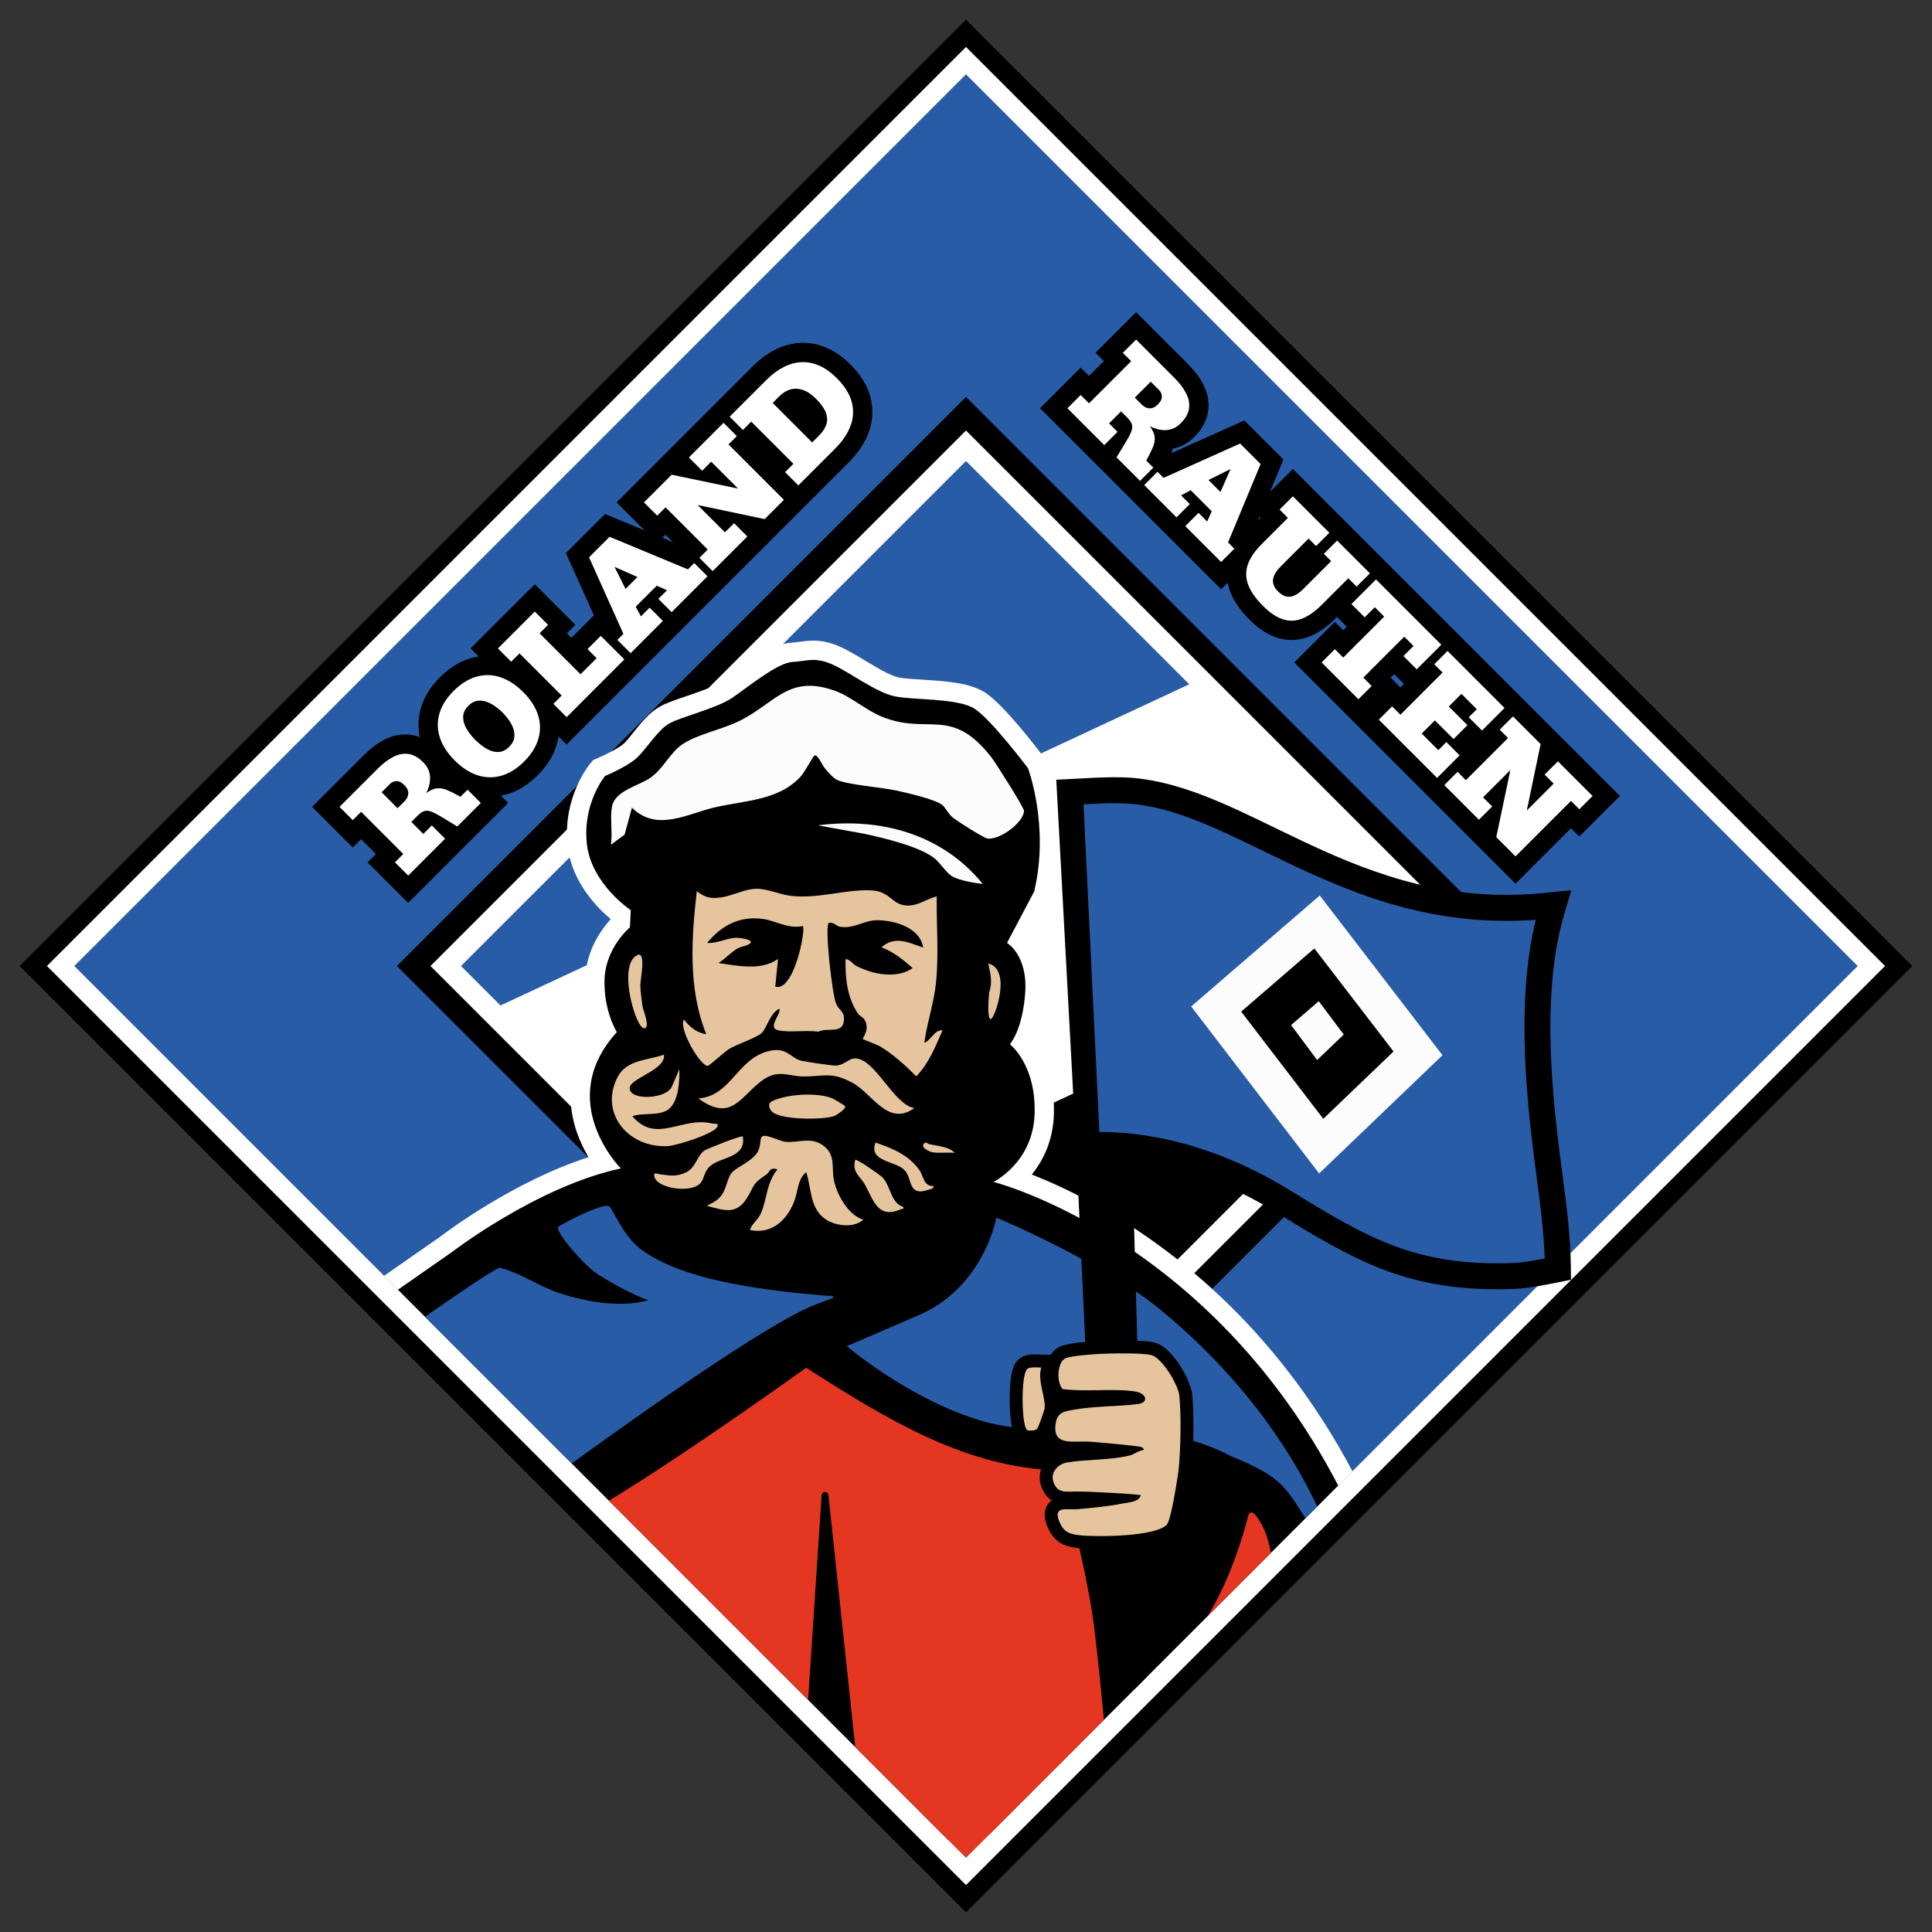 <?xml version="1.0" encoding="UTF-8"?>
<svg xmlns="http://www.w3.org/2000/svg" xmlns:xlink="http://www.w3.org/1999/xlink" id="Ebene_1" data-name="Ebene 1" viewBox="0 0 1000 1000">
  <rect x="0" y="0" width="1000" height="1000" fill="#333333" stroke="none"/>
  <defs>
    <style>
      .cls-1 {
        fill: none;
      }

      .cls-2 {
        fill: #e43621;
      }

      .cls-3 {
        clip-path: url(#clippath-1);
      }

      .cls-4 {
        fill: #fff;
      }

      .cls-5 {
        fill: #285ca7;
      }

      .cls-6 {
        fill: #e6c59e;
      }

      .cls-7 {
        fill: #fcfcfc;
      }

      .cls-8 {
        clip-path: url(#clippath);
      }
    </style>
    <clipPath id="clippath">
      <rect class="cls-1" x="315.18" y="315.18" width="369.64" height="369.64" transform="translate(-207.11 500) rotate(-45)"></rect>
    </clipPath>
    <clipPath id="clippath-1">
      <polygon class="cls-1" points="467.5 276.22 183.67 432.88 197.06 588.99 182.98 644.53 500 961.55 710.09 751.46 882.88 699.48 887.96 432.88 467.5 276.22"></polygon>
    </clipPath>
  </defs>
  <rect x="153.63" y="153.63" width="692.73" height="692.73" transform="translate(-207.11 500) rotate(-45)"></rect>
  <rect class="cls-4" x="163.63" y="163.63" width="672.73" height="672.73" transform="translate(-207.11 500) rotate(-45)"></rect>
  <rect class="cls-5" x="173.63" y="173.63" width="652.73" height="652.73" transform="translate(-207.11 500) rotate(-45)"></rect>
  <rect x="291.73" y="291.73" width="416.54" height="416.54" transform="translate(-207.11 500) rotate(-45)"></rect>
  <g>
    <rect class="cls-4" x="304.01" y="304.01" width="391.98" height="391.98" transform="translate(-207.11 500) rotate(-45)"></rect>
    <g class="cls-8">
      <g>
        <rect class="cls-5" x="132.63" y="266" width="593.77" height="166.39" transform="translate(-107.33 214.23) rotate(-25)"></rect>
        <rect x="273.25" y="567.78" width="593.77" height="166.39" transform="translate(-221.7 301.94) rotate(-25)"></rect>
        <rect class="cls-4" x="202.36" y="417.13" width="593.77" height="166.39" transform="translate(-164.67 257.86) rotate(-25)"></rect>
      </g>
    </g>
  </g>
  <path d="M450.51,205.44c-1.56-5.86-5.03-11.51-10.31-16.78-3.79-3.79-7.83-6.65-12.01-8.49-4.08-1.81-8.29-2.72-12.53-2.72-.39,0-.77,0-1.17.02-4.53.18-9.02,1.39-13.36,3.58-4,2.02-7.87,4.9-11.51,8.54l-26.1,26.1h0s-44.36,44.36-44.36,44.36l14.55,14.54-20.55-8.54-20.23,20.23,14.48,32.24-11.64,11.64-2.35-2.35,4.39-4.39-21.02-21.01-33.22,33.22,4.16,4.16c-1.36.21-2.71.5-4.05.89-5.71,1.66-11.09,4.99-16,9.89-4.89,4.89-8.2,10.26-9.86,15.97-1.44,4.96-1.61,10-.55,15-1.54-.6-3.11-1.02-4.71-1.22-.92-.12-1.86-.18-2.79-.18-3.75,0-7.46.95-11.04,2.84-3.52,1.86-6.99,4.48-10.31,7.8l-26.86,26.86,21.02,21.01,4.31-4.31,7.68,7.68-4.31,4.31,21.01,21.02,51.74-51.74-3.79-3.79c1.06-.19,2.11-.42,3.15-.72,5.71-1.66,11.09-4.98,15.97-9.86,4.91-4.9,8.23-10.29,9.89-16,.39-1.35.68-2.7.88-4.05l4.16,4.16,33.1-33.1h0s42.48-42.48,42.48-42.48h0s44.36-44.36,44.36-44.36h0s26.1-26.1,26.1-26.1c4.83-4.83,8.3-10.03,10.3-15.46,2.23-6.04,2.52-12.23.88-18.39ZM344.49,276.75l3.96,3.96-5.6-2.33,1.64-1.64Z"></path>
  <g>
    <path class="cls-4" d="M238.36,412.39l-1.13-.61c-2.26-1.23-4.25-2.21-5.98-2.92-1.73-.71-3.44-.99-5.1-.82s-3.52.99-5.56,2.47c1.52-3.03,2.18-5.91,1.98-8.64-.19-2.73-1.35-5.15-3.46-7.27-2.57-2.57-5.17-4.02-7.79-4.36-2.62-.33-5.26.19-7.9,1.59-2.64,1.39-5.28,3.4-7.9,6.02l-19.79,19.79,6.87,6.87,4.31-4.31,21.82,21.82-4.31,4.31,6.87,6.87,19.08-19.08-6.87-6.87-4.39,4.39-6.21-6.21,3.14-3.14c1.34-1.34,2.56-2.17,3.66-2.5,1.1-.33,2.4-.18,3.9.44,1.5.62,3.49,1.69,5.97,3.22l7.13,4.33,1.03-1.03,9.56-9.56,1.59-1.59-6.87-6.87-3.65,3.65ZM211.12,411.99c-.3.97-.92,1.93-1.88,2.88l-3.46,3.46-8.25-8.25,4.39-4.39c.83-.83,1.9-1.29,3.22-1.37,1.32-.09,2.74.62,4.25,2.14.85.84,1.42,1.74,1.72,2.67.3.93.3,1.88,0,2.85Z"></path>
    <path class="cls-4" d="M270.78,358.2c-3.82-3.82-7.8-6.39-11.94-7.72-4.14-1.32-8.26-1.39-12.35-.2-4.09,1.19-8,3.64-11.72,7.36-3.7,3.7-6.14,7.6-7.33,11.69-1.19,4.09-1.12,8.21.2,12.35,1.32,4.14,3.89,8.12,7.72,11.94s7.77,6.36,11.9,7.68,8.24,1.37,12.34.18c4.1-1.19,7.99-3.63,11.69-7.33,3.72-3.72,6.17-7.62,7.36-11.72,1.19-4.1,1.13-8.21-.18-12.34s-3.87-8.1-7.68-11.9ZM263.62,386.49c-1.71,1.71-3.54,2.62-5.51,2.73-1.96.12-3.97-.39-6.02-1.53-2.05-1.14-4.08-2.71-6.09-4.72-1.97-1.97-3.53-3.99-4.68-6.05-1.14-2.06-1.67-4.09-1.59-6.08.09-1.99.99-3.84,2.7-5.55,1.71-1.71,3.57-2.59,5.59-2.66,2.02-.06,4.06.48,6.14,1.62,2.08,1.14,4.07,2.67,5.97,4.57,1.88,1.89,3.4,3.86,4.53,5.93,1.14,2.07,1.67,4.11,1.61,6.13-.06,2.02-.95,3.88-2.66,5.59Z"></path>
    <polygon class="cls-4" points="304.1 335.98 308.8 340.68 300.48 349 279.29 327.81 283.67 323.43 276.8 316.56 257.72 335.63 264.59 342.5 268.9 338.2 290.73 360.02 286.42 364.33 293.29 371.2 323.17 341.31 310.96 329.11 304.1 335.98"></polygon>
    <path class="cls-4" d="M356.05,294.7l-40.54-16.85-10.62,10.62,17.78,39.61-3.14,3.14,6.87,6.87,16.7-16.7-6.87-6.87-4.5,4.5-2.69-4.97,10.89-10.89,5.32,2.34-4.48,4.48,6.87,6.87,18.55-18.55-6.87-6.87-3.27,3.27ZM323.78,304.83l-5.71-11.41,11.89,5.23-6.18,6.18Z"></path>
    <polygon class="cls-4" points="381.38 225.72 374.51 218.85 370.2 223.16 361.24 232.11 356.57 236.79 363.44 243.66 368.11 238.98 382.01 252.88 347.64 245.72 346.76 246.59 337.62 255.74 333.31 260.04 340.18 266.91 344.49 262.61 366.32 284.43 362.01 288.74 368.88 295.61 373.19 291.3 382.09 282.4 386.82 277.67 379.95 270.8 375.22 275.53 361.08 261.39 395.8 268.68 405.76 258.72 377.07 230.03 381.38 225.72"></polygon>
    <path class="cls-4" d="M440.85,208.02c-1.11-4.16-3.68-8.25-7.71-12.29-2.92-2.92-5.92-5.06-8.98-6.42-3.06-1.36-6.15-1.97-9.25-1.85-3.1.12-6.18.96-9.25,2.51-3.06,1.55-6.05,3.78-8.96,6.68l-19.03,19.03,6.87,6.87,4.31-4.31,21.82,21.82-4.31,4.31,6.87,6.87,19.03-19.03c3.82-3.82,6.49-7.77,7.99-11.85s1.71-8.2.59-12.35ZM427.73,219.61c-.62,1.98-1.9,3.94-3.84,5.88l-3.51,3.51-20.45-20.45,3.51-3.51c1.67-1.67,3.53-2.81,5.56-3.42s4.18-.54,6.45.18c2.26.73,4.58,2.29,6.96,4.66s4.13,4.78,4.98,6.94c.85,2.16.97,4.23.34,6.21Z"></path>
  </g>
  <path d="M806.37,379.92h0s-13.46-13.46-13.46-13.46h0s-7-7-7-7l-2.79-2.79h0s-33.87-33.87-33.87-33.87h0s-26.04-26.04-26.04-26.04h0s-4.71-4.71-4.71-4.71l-6.27-6.27h0s-43.04-43.04-43.04-43.04l-11.85,11.85,6.96-16.75-20.23-20.23-37.8,16.97c.3-.78.57-1.57.77-2.35,4.15-.8,7.95-2.86,11.12-6.03,4.16-4.16,6.59-8.74,7.21-13.6.6-4.69-.3-9.34-2.66-13.83-1.85-3.52-4.48-6.99-7.8-10.31l-26.86-26.86-21.01,21.01,4.31,4.31-7.68,7.68-4.31-4.31-21.01,21.01,33.22,33.22,18.52,18.52h0s41.96,41.96,41.96,41.96l3.41-3.41c.29,1.57.71,3.14,1.31,4.7,1.85,4.87,5.11,9.6,9.95,14.44,4.52,4.52,9.21,7.62,13.93,9.22,2.56.87,5.2,1.31,7.83,1.31,2.96,0,5.93-.55,8.83-1.64,4.75-1.78,9.36-4.95,14.09-9.68l.62-.62,5.06,5.06-1.82,1.82-4.33-4.33-21.01,21.01,33.19,33.2h0s40.71,40.71,40.71,40.71h0s40.61,40.61,40.61,40.61l28.7-28.7,4.31,4.31,21.01-21.01-32.08-32.08ZM652.48,268.06l-1.28,1.28.75-1.8.53.53ZM724.12,355.07h0s-4.33-4.33-4.33-4.33l1.82-1.82,5.06,5.06-1.82,1.82-.73-.73Z"></path>
  <g>
    <path class="cls-4" d="M593.3,238.39l.61-1.13c1.23-2.26,2.21-4.25,2.92-5.98.71-1.73.99-3.44.82-5.1-.17-1.66-.99-3.52-2.47-5.56,3.03,1.52,5.91,2.18,8.64,1.98s5.15-1.35,7.27-3.46c2.57-2.57,4.03-5.17,4.36-7.79s-.19-5.26-1.59-7.9c-1.39-2.64-3.4-5.28-6.02-7.9l-19.79-19.79-6.87,6.87,4.31,4.31-21.82,21.82-4.31-4.31-6.87,6.87,19.08,19.08,6.87-6.87-4.39-4.39,6.21-6.21,3.14,3.14c1.34,1.34,2.17,2.56,2.5,3.66.33,1.1.18,2.4-.44,3.9-.62,1.5-1.69,3.49-3.22,5.97l-4.33,7.13,1.03,1.03h0s11.15,11.15,11.15,11.15l6.87-6.87-3.65-3.65ZM587.36,205.81l8.24-8.25,4.39,4.39c.83.83,1.29,1.9,1.37,3.22.09,1.32-.62,2.74-2.14,4.25-.85.85-1.74,1.42-2.67,1.72-.94.3-1.88.3-2.85,0s-1.93-.92-2.88-1.88l-3.46-3.46Z"></path>
    <path class="cls-4" d="M652.49,240.19l-10.62-10.62-39.61,17.78-3.14-3.14-6.87,6.87,16.7,16.7,6.87-6.87-4.5-4.49,4.97-2.69,10.89,10.89-2.34,5.32-4.48-4.48-6.87,6.87,18.55,18.55,6.87-6.87-3.27-3.27,16.85-40.54ZM631.7,254.64l-6.18-6.18,11.42-5.71-5.23,11.89Z"></path>
    <path class="cls-4" d="M697.88,299.32l4.31,4.31,6.87-6.87-10.78-10.78-2.41-2.41h0s-3.78-3.78-3.78-3.78l-6.87,6.87,3.78,3.78-14.32,14.32c-2.47,2.47-4.76,3.83-6.87,4.09-2.11.26-4.21-.64-6.29-2.72-1.99-1.99-2.86-4.05-2.6-6.17.25-2.12,1.62-4.42,4.08-6.88l14.32-14.32,3.88,3.88,6.87-6.87-3.88-3.88h0s-10.7-10.7-10.7-10.7h0s-4.31-4.31-4.31-4.31l-6.87,6.87,4.31,4.31-13.56,13.56c-3.66,3.66-6.07,7.23-7.23,10.69-1.15,3.46-1.07,6.94.26,10.44,1.33,3.5,3.89,7.14,7.68,10.92,3.43,3.43,6.79,5.71,10.07,6.82,3.28,1.11,6.59,1.03,9.95-.23s6.87-3.72,10.53-7.39l13.55-13.55Z"></path>
    <polygon class="cls-4" points="726.84 329.54 731.65 334.35 726.42 339.58 733.28 346.45 746.02 333.72 743.11 330.81 714.87 302.56 714.87 302.56 712.23 299.92 699.49 312.66 706.36 319.53 711.59 314.3 716.45 319.16 695.26 340.35 690.93 336.01 684.06 342.88 688.39 347.22 688.39 347.22 698.78 357.6 698.78 357.6 703.11 361.93 709.98 355.06 705.65 350.73 726.84 329.54"></polygon>
    <polygon class="cls-4" points="748.63 384.1 744.46 388.28 735.87 379.69 742.69 372.87 752.36 382.54 759.55 375.36 749.88 365.68 756.43 359.13 764.38 367.09 760.21 371.26 767.08 378.13 778.76 366.45 778.49 366.19 753.55 341.24 753.55 341.24 749.24 336.94 742.37 343.81 746.68 348.11 724.85 369.94 720.55 365.63 713.68 372.5 724.56 383.39 724.56 383.39 736.96 395.78 736.96 395.78 743.83 402.65 755.5 390.97 748.63 384.1"></polygon>
    <polygon class="cls-4" points="806.37 394.06 799.49 400.93 804.17 405.61 790.27 419.51 797.43 385.13 796.56 384.26 796.56 384.26 783.11 370.81 776.24 377.68 780.55 381.99 758.73 403.81 754.42 399.5 747.55 406.37 751.86 410.68 751.86 410.68 760.76 419.58 760.76 419.58 765.49 424.31 772.36 417.44 767.63 412.71 781.76 398.58 774.47 433.3 784.43 443.26 813.13 414.56 817.44 418.87 824.3 412 806.37 394.06"></polygon>
  </g>
  <g class="cls-3">
    <g>
      <g>
        <g>
          <path class="cls-4" d="M168.28,681.64l59.4-41.41c3.35-2.57,38.22-28.8,76.92-41.28-2.16-3.64-4.3-7.93-5.97-12.74-4.67-13.41-6.59-33.12,8.83-53.42-2.32-5.75-4.91-14.8-4.56-26.14.46-14.78,8.43-25.67,13.21-30.9-7.3-6.15-20.4-19.6-22.34-38.12-2.61-24.84,11.11-41.67,11.7-42.37l1.58-1.91,2.29-.95c4.05-1.68,11.2-5.27,13.66-7.64,1.4-1.35,3.12-3.5,4.94-5.77,3.81-4.76,8.13-10.15,13.51-13.21,3.29-1.87,8.26-3.57,14.02-5.53,6.34-2.16,14.23-4.86,17.8-7.26,1.67-1.12,3.84-2.71,6.15-4.4,12.35-9.03,21.73-15.46,30.13-15.94,1.68-.1,3.15-.29,4.7-.5,2.09-.28,4.25-.57,6.71-.57,4.31,0,8.5.92,13.2,2.89,4.08,1.71,8.59,4.43,13.37,7.31,5.92,3.57,13.28,8,17.72,8.88,2.78.55,7.38.84,12.26,1.15,12.03.76,24.47,1.55,32.35,6.64,9.65,6.22,26.86,28.74,30.21,33.19l.86,1.15.51,1.34c.5,1.34,12.21,33.12,3.56,69.62l-.29,1.24-11.22,21.24c4.04,5.39,8.05,14.32,7.12,28.11-.78,11.57-3.26,19.64-5.63,24.92,4.98,6.8,11.09,18.98,10.52,37.45-.43,13.97-5.69,24.17-11.46,31.22,16.02,6.27,41.47,18.29,69.56,39.43,27.04,20.34,51,45,71.19,73.28,25.17,35.24,44.52,76.22,57.52,121.8l.43,1.5-2.67,86.65-272.18,36.34-289.6-285.28Z"></path>
          <path d="M665.4,929.12l-203.98,27.23-277.54-273.4,49.72-34.66s44.24-34.15,87.73-43.52c0,0-34.63-34.76-2.05-70.55,0,0-6.88-10.8-6.37-27.27s13.13-26.98,13.13-26.98l.46-8.85s-20.58-13.61-22.77-34.54c-2.2-20.93,9.44-34.94,9.44-34.94,0,0,11.79-4.86,16.79-9.69,5-4.83,10.53-14.11,16.45-17.48,5.92-3.37,24.45-7.8,32.44-13.18,7.99-5.38,23.36-18.2,31.28-18.66s11.36-2.63,20.17,1.06c8.81,3.69,22.98,14.79,33.02,16.78s32.5.81,41.14,6.38c8.64,5.57,27.64,30.8,27.64,30.8,0,0,11.24,29.84,3.19,63.79l-14.07,26.63s10.74,6.16,9.43,25.6c-1.3,19.43-7.92,26.83-7.92,26.83,0,0,13.57,10.48,12.79,35.9s-21.31,35.36-21.31,35.36c0,0,152.89,38.44,208.5,233.42l-2.36,76.62-54.93,7.33"></path>
          <path class="cls-5" d="M331.09,646.13c22.52,17.59,69.54,22.26,97.6,24.62,1.15.1,2.84-.59,2.51,1.09-4.91,1.84-9.99,3.56-14.72,5.85-43.7,21.15-158.83,108.42-159.89,108.23-18.29-26.87-58.9-49.78-68.21-81.01,5.44-5.33,63.21-46.1,70.19-48.77,10.83,2.67,20.14,9.6,30.77,13.1,14.15,4.65,31.92,7.77,46.31,3.76-8.42-2.81-21.2-9.96-28.2-14.83-4-2.78-19.4-19.15-18.67-23.11,4.25-2.73,22.05-11.87,26.23-10.85,1.9.46,6.86,14.7,16.09,21.91Z"></path>
          <path class="cls-7" d="M316.83,417.21c1.71-8.12,14.11-10.54,19.99-14.76,6.45-4.63,10.05-12.74,15.98-16.92,7.84-5.53,21.45-7.96,30.8-12.81,18.1-9.39,25.04-23.66,48.6-15.15,8.27,2.99,15.85,9.92,24.02,13.29,24.22,9.99,36.01-5.75,56.96,21.17,2.23,2.87,16.88,26.03,16.85,27.64-.12,6.08-12.83,15.37-19.01,14.32-1.96-.33-15.95-9.15-18.05-11.01-2.47-2.19-3.42-4.66-5.09-6.17-3.34-3.02-18.54-6.44-23.72-7.59-7.62-1.7-25.62-2.99-31.09-5.64-1.93-.93-4.78-4.31-6.26-6.07-1.27-1.51-3.74-7.65-5.42-6.33-.49.38-5.07,8.55-6.68,10.39-11.16,12.76-29.2,12.74-44.5,16.26-14.41,3.31-30.19,12.99-43.12.22l-3.81,13.98-7.07,5.2c.93-6.02-.58-14.32.62-20.01Z"></path>
          <path class="cls-7" d="M508.68,457.52c-4.46-.52-11.73-1.71-15.57-3.78-3.44-1.86-6.43-7.28-9.75-9.76-8.1-6.06-26.38-10.37-36.5-12.51l-23.51-4.28c32.53-4.2,64.34,4.55,85.33,30.34Z"></path>
          <g>
            <path class="cls-6" d="M446.83,631.27c-4.75,4.49-14.3,3.35-19.46-.15-8.34-5.65-7.25-15.88-10.07-24.39-4.61,3.66-4.19,10.1-6.36,15.49-3.89,9.64-11.72,16.76-22.8,14.42,1.28-3.68,4.25-5.1,5.9-9.08,2.96-7.13,2.76-15.65,8.41-22.31-4.35-1.32-3.81,1.37-5.85,2.73-7.87,5.26-5.69,5.41-10.23,12.48-5.46,8.5-11.8,5.96-20.45,3.68,2.72-1.74,4.37-1.89,6.73-4.5,3.57-3.95,3.55-9.56,6.09-12.6s9.94-5.54,13.15-10.39c2.12-3.2,1.23-6.55,2.31-8.14,1.47-2.16,8.95,2.14,12.31,2.47,7.23.72,13.71-3.11,20.46,2.66,5.41,4.63,3.52,10.85,4.54,16.65,1.34,7.59,7.58,18.87,15.33,20.97Z"></path>
            <path class="cls-6" d="M473.26,573.54c-13.73,9.87-21.74-7.62-32.12-13.15-11.07-5.89-14.54-3.12-25.4-3.22-7.73-.07-12.78-3.75-20.59,1.63-11.76,8.1-16.09,22.57-33.7,9.74,16.45-1.11,19.93-19.53,35.11-24.13,10.86-3.29,12.27,3.37,18.44,4.68,2.55.54,15.1,2.44,17.37,2.45,3.99.03,6.67-3.27,9.39-3.63,10.7-1.43,20.3,23.7,31.49,25.63Z"></path>
            <path class="cls-6" d="M343.67,545.91c1.06,8.07-18.05,12.21-17.78,17.44.33,6.47,19.04,5.55,21.87-.92l3.9-9.08c.07,6.14-.3,16.02-5.18,20.44-4.58,4.14-13.48,1.92-19.18,3.96,12.42,14.71,25.84-.23,41.51,3.83.99.26,3.44-.53,2.47,1.62-1.65,3.66-21,9.72-25.47,10-20.08,1.26-35.7-16.58-26.31-35.4,4.7-9.41,15.27-8.8,24.18-11.89Z"></path>
            <path class="cls-6" d="M437.34,572.44c1.03,1.33-4.52,4.82-5.55,5.2-5.7,2.13-29.08,2.15-32.61-2.71-1.28-1.76-1.76-3.9.5-4.98,7.73-3.7,22.92-4.6,30.85-1.58.89.34,6.57,3.75,6.81,4.07Z"></path>
            <path class="cls-6" d="M384.47,588.25c1.95,11.09-11.55,10.48-16.95,15.35-3.13,2.82-2.83,6.14-4.85,8.62-4.66,5.72-22.89,2.92-24-3.32-.42-2.34.89-1.39,2.32-1.2,5.46.71,8.99,1.7,14.43-1.07,4.81-2.45,5.47-8.73,9.38-11.22,1.28-.82,19-7.96,19.67-7.15Z"></path>
            <path class="cls-6" d="M467.57,624.72c.24,1.43-.42.82-1.32,1.21-11.9,5.15-14.06-4.63-18.62-12.86-2.4-4.33-6.75-6.25-4.97-12.75.66-.69,12.95,7.86,14.13,9.12,4.38,4.67,4.17,13.17,10.78,15.28Z"></path>
            <path class="cls-6" d="M483.31,613.9c-.2,1.56-1.58,1.52-2.68,1.9-11.31,3.85-7.9-6.26-12.94-10.63-4.9-4.25-18.32-4.19-14.49-13.77,8.74,3,17.02,6.34,22.6,14.11,2.32,3.22,2.15,8.61,7.51,8.4Z"></path>
            <path class="cls-6" d="M494.12,596.75c-3.74-.44-8.13.29-11.75-.4-.97-.19-5.16-2.01-4.55-3.67.87-2.35,2.36-.62,3.51-.38,3.96.85,10.23,1.3,12.78,4.45Z"></path>
          </g>
          <g>
            <path class="cls-6" d="M330.39,494.15c4-.73,1.01,12.8,1.05,15.94.03,2.88.7,7.89,1.13,10.89.25,1.8,4.39,11.38.74,11.24-4.48-.17-14.11-34.13-2.92-38.07Z"></path>
            <path class="cls-6" d="M512.67,527.49c-2.02-.59-.68-13.88-.68-13.88,1.9-5.3.63-9.63-.47-14.9,12.48,2.95,3.17,29.37,1.15,28.78Z"></path>
            <path class="cls-6" d="M478.42,539.79c1.46-10.82,5.16-21.18,6.16-32.12,1.32-14.52.08-29.17.27-43.68-5.69,1.31-9.75,5.2-16.02,4.68-7.38-.62-8.13-7.49-18.29-7.85-13.38-.47-27.04,4.5-41.15,2.88-5.89-.67-12.41-3.91-18.37-3.67-9.41.38-20.84,9.72-30.35,1.15-2.82,24.6-4.56,50.67,4.89,74.09-5.05-.64-8.51-3.78-11.58-7.53-2.91,4.5,8.61,24.48,12.48,23.93.69-.1,8.8-7.4,10.84-8.67,3.82-2.37,14.41-5.88,17.02-8.39,2.44-2.35,4.42-10.5,9.14-12.53.84,3.17-6.73,10.08-.35,11.28,6.03,1.14,14.21-.26,20.52.63,4.51-2.27,12.19,1.22,13.09-5.22.76-5.43-2.37-5.45-3.98-9.32-2.02-4.86-5.99-39.59-3.78-41.78,2.34-.59,4.06,1.73,5.8,2.02,7.27,1.21,12.68-3.48,19.41-3.39,9.15.12,21.98,3.85,23.68,14.16-7.44-2.53-14.69-6.36-21.55-.14,6.16,2.41,11.2,6.42,16.08,10.76-8.17,5.71-20.26,3.31-28.72-.87-2.44-1.21-3.44-3.57-6.03-3.79-.08,10,.71,19.05,6.06,27.67,1.08,1.74,2.9,2.37,3.66,3.53,3.28,5.03-1.05,9.71-.74,10.14.29.4,7.24,2.86,9.07,3.95,6.62,3.98,13.14,9.92,18.59,15.39,6.48-6.66,9.91-15.39,13.56-23.71-3.75-.89-6.14,5.32-9.42,6.39ZM401.26,510.7l1.45-14.33c-9.03,6.25-20.75,3.47-30.87,2.12,3.26-2,6.35-5.4,9.51-7.35,2.03-1.25,4.19-1.32,5.9-2.19,4.72-2.38-3.96-3.58-6.23-3.55-4.73.07-10.07,3.09-15.02,2.65,7.39-9.02,16.79-13.99,28.62-12.45,6.88.9,13.07,5.34,20.96,3.71,1.59,1.71-4.49,34.15-14.32,31.4Z"></path>
          </g>
        </g>
        <path class="cls-5" d="M689.44,797.43c-18.29-47.17-50.03-87.71-89.34-119.96-28.13-23.08-82.22-46.58-84.41-47.18-.64,3.71-8.4,37.59-41.45,50.98-15.27,6.65-35.95,15.49-35.95,15.49,0,0,32.67,27.95,70.57,38.9s83.63-5.38,128.16,17.98c30.4,12.47,27.77,16.75,45.41,42.32,2.16,3.13,8.4,5.01,7.02,1.46Z"></path>
      </g>
      <path class="cls-2" d="M417.26,707.94s-98.32,70.6-125.47,81.33c0,0,58.3,99.41,123.95,129.08l9.54-144.46c.14-2.15,3.28-2.21,3.51-.07l19.25,180.92s46.93,89.71,127.56-17.01c0,0-5.15-62.61-9.24-95.27s-17.85-81.4-17.85-81.4c-48.03-.95-89.76-26.55-131.24-53.12Z"></path>
      <path class="cls-2" d="M605.84,857.02v44.19l123.8-33.46-17.04-20.2s-19.64-29.67-46.75-44.19l-2.49,39.77s-3.16-39.77-9.47-52.39c-6.31-12.63-7.8-6.31-7.8-6.31,0,0-13.18,56.18-40.25,72.59Z"></path>
      <g>
        <path d="M813.06,654.96c-.24-16.04-2.33-31.88-4.35-47.2l-.07-.52c-4.16-31.56-11.91-90.3.88-133.69l3.77-12.79-13.27,1.37c-8.81.91-17.64,1.24-26.27.97h-.01c-45.44-1.4-81.75-19.04-113.79-34.6-26.81-13.02-52.13-25.32-78.58-26.14-7.26-.22-14.5.17-21.51.55-1.41.08-2.82.15-4.22.22l-8.91.45,10.56,196,12.76,274.03,23.64.73-7.65-273.57-.72-.51c25.1,2.88,51.04,12.27,75.71,27.51,38.19,23.58,63.81,38.1,107.48,39.45,4.45.14,9.14.13,13.92-.01,7.72-.23,15.95-1.87,23.21-3.31l7.52-1.49-.11-7.45Z"></path>
        <path class="cls-5" d="M775.16,653.89c-44.11,0-68.23-13.56-107.06-37.54-32.25-19.92-66.51-30.45-99.07-30.46l-8.21-169.57c5.33-.29,10.83-.59,16.17-.59,1.38,0,2.72.02,3.99.06,23.57.73,46.53,11.88,73.12,24.8,34.78,16.89,74.19,36.04,125.56,36.04h.02c5.03,0,10.14-.19,15.26-.56-11.18,45.21-3.71,101.85.39,132.93l.07.53c1.81,13.72,3.67,27.86,4.14,41.89-5.81,1.13-12.02,2.2-17.5,2.37-2.32.07-4.64.11-6.87.11Z"></path>
        <polygon class="cls-7" points="682.77 607.38 616.56 520.95 683.1 463.51 746.63 546.18 682.77 607.38"></polygon>
        <polygon points="642.43 523.61 680.3 490.91 721.29 544.25 684.93 579.1 642.43 523.61"></polygon>
        <polygon class="cls-7" points="668.26 530.58 682.59 518.21 695.52 535.47 681.75 548.67 668.26 530.58"></polygon>
      </g>
      <g>
        <path d="M617.06,721.56c-.72-6.81-10.15-24.93-20.21-26.85-2.23-.42-5.34-.69-9.51-.82-3.74-.12-8.17-.12-13.56,0-2.11.05-20.81.53-25.93,3.49-1.55.9-2.85,2.21-3.9,3.82l-5.14-.04c-.25,0-.52-.02-.81-.03-.42-.02-.86-.04-1.32-.06-3.29-.1-7.01.15-9.73,2.79-1.28,1.24-3.94,3.83-4.31,17.51-.15,5.55.12,13.19,1.34,18,.38,1.51,1.54,6.1,6.03,7.37.9.25,1.91.4,2.99.43,1.8.06,5.04-.17,7.6-2.09.44,1.02.99,1.97,1.69,2.83,1.43,1.77,3.22,2.9,5.01,3.63-3.08,1.35-5.68,3.61-7.31,6.44-2.06,3.58-2.41,7.68-.97,11.57,1.16,3.14,2.94,5.48,5.31,7.02-.72.54-1.39,1.21-1.98,2.06-2.05,2.94-2.18,6.68-.39,11.13,3.83,9.5,10.3,10.93,16.61,11.58,1.51.16,3.52.28,5.83.35,10.91.34,37.09.22,44.56-8.12,1.48-1.65,2.91-4.1,5.38-17.47,1.22-6.58,2.29-13.83,2.52-16.48.94-10.62,1.26-27.76.18-38.06Z"></path>
        <path class="cls-6" d="M603.99,789.1c-5.66,6.31-36.2,6.47-44.72,5.59-5.85-.6-8.75-1.62-11.09-7.42-3.26-8.1,4.61-5.67,9.02-6.07,7.71-.7,15.67-1.37,23.26-2.88,3.49-.7,9.08-.74,10.02-4.44-7.63-.94-15.27-1.13-22.95-1.56-3.86-.22-6.2-.28-10.05-.31-5.58-.04-9.95,1.24-12.18-4.77-1.83-4.95,2.15-9.42,6.99-10.25,9.98-1.71,22.4-1.17,32.33-3.6,2.58-.63,4.7-2.64,7.42-2.91-.26-1.52-1.59-1.61-2.84-1.78-7.89-1.08-16.24-1.7-24.19-2.42-9.1-.83-20.89,3.04-18.49-10.1,1.01-5.55,5.11-5.79,10-6.63,10.56-1.81,21.7-1.49,32.29-2.81,6.28-.78,4.41-5.68-1.26-6.52-11.58-1.72-25.66.36-37.51-1.25-3.28-3.36-2.86-13.47,1.16-15.79,2.86-1.65,18.59-2.5,22.73-2.59,5.54-.12,16.61-.26,21.67.71,5.68,1.08,14.21,15.36,14.8,20.98,1.04,9.89.7,26.76-.19,36.77-.41,4.64-4.02,27.61-6.22,30.07Z"></path>
        <path class="cls-6" d="M538.98,707.85c-2.21,6.24,2.45,16.02,1.7,21.17-.18,1.26-3.25,9.95-3.91,10.58-1.02.96-3.69,1.05-4.93.7-3.11-.88-3.58-28.38-.22-31.64,1.38-1.34,5.45-.82,7.37-.81Z"></path>
      </g>
    </g>
  </g>
</svg>
